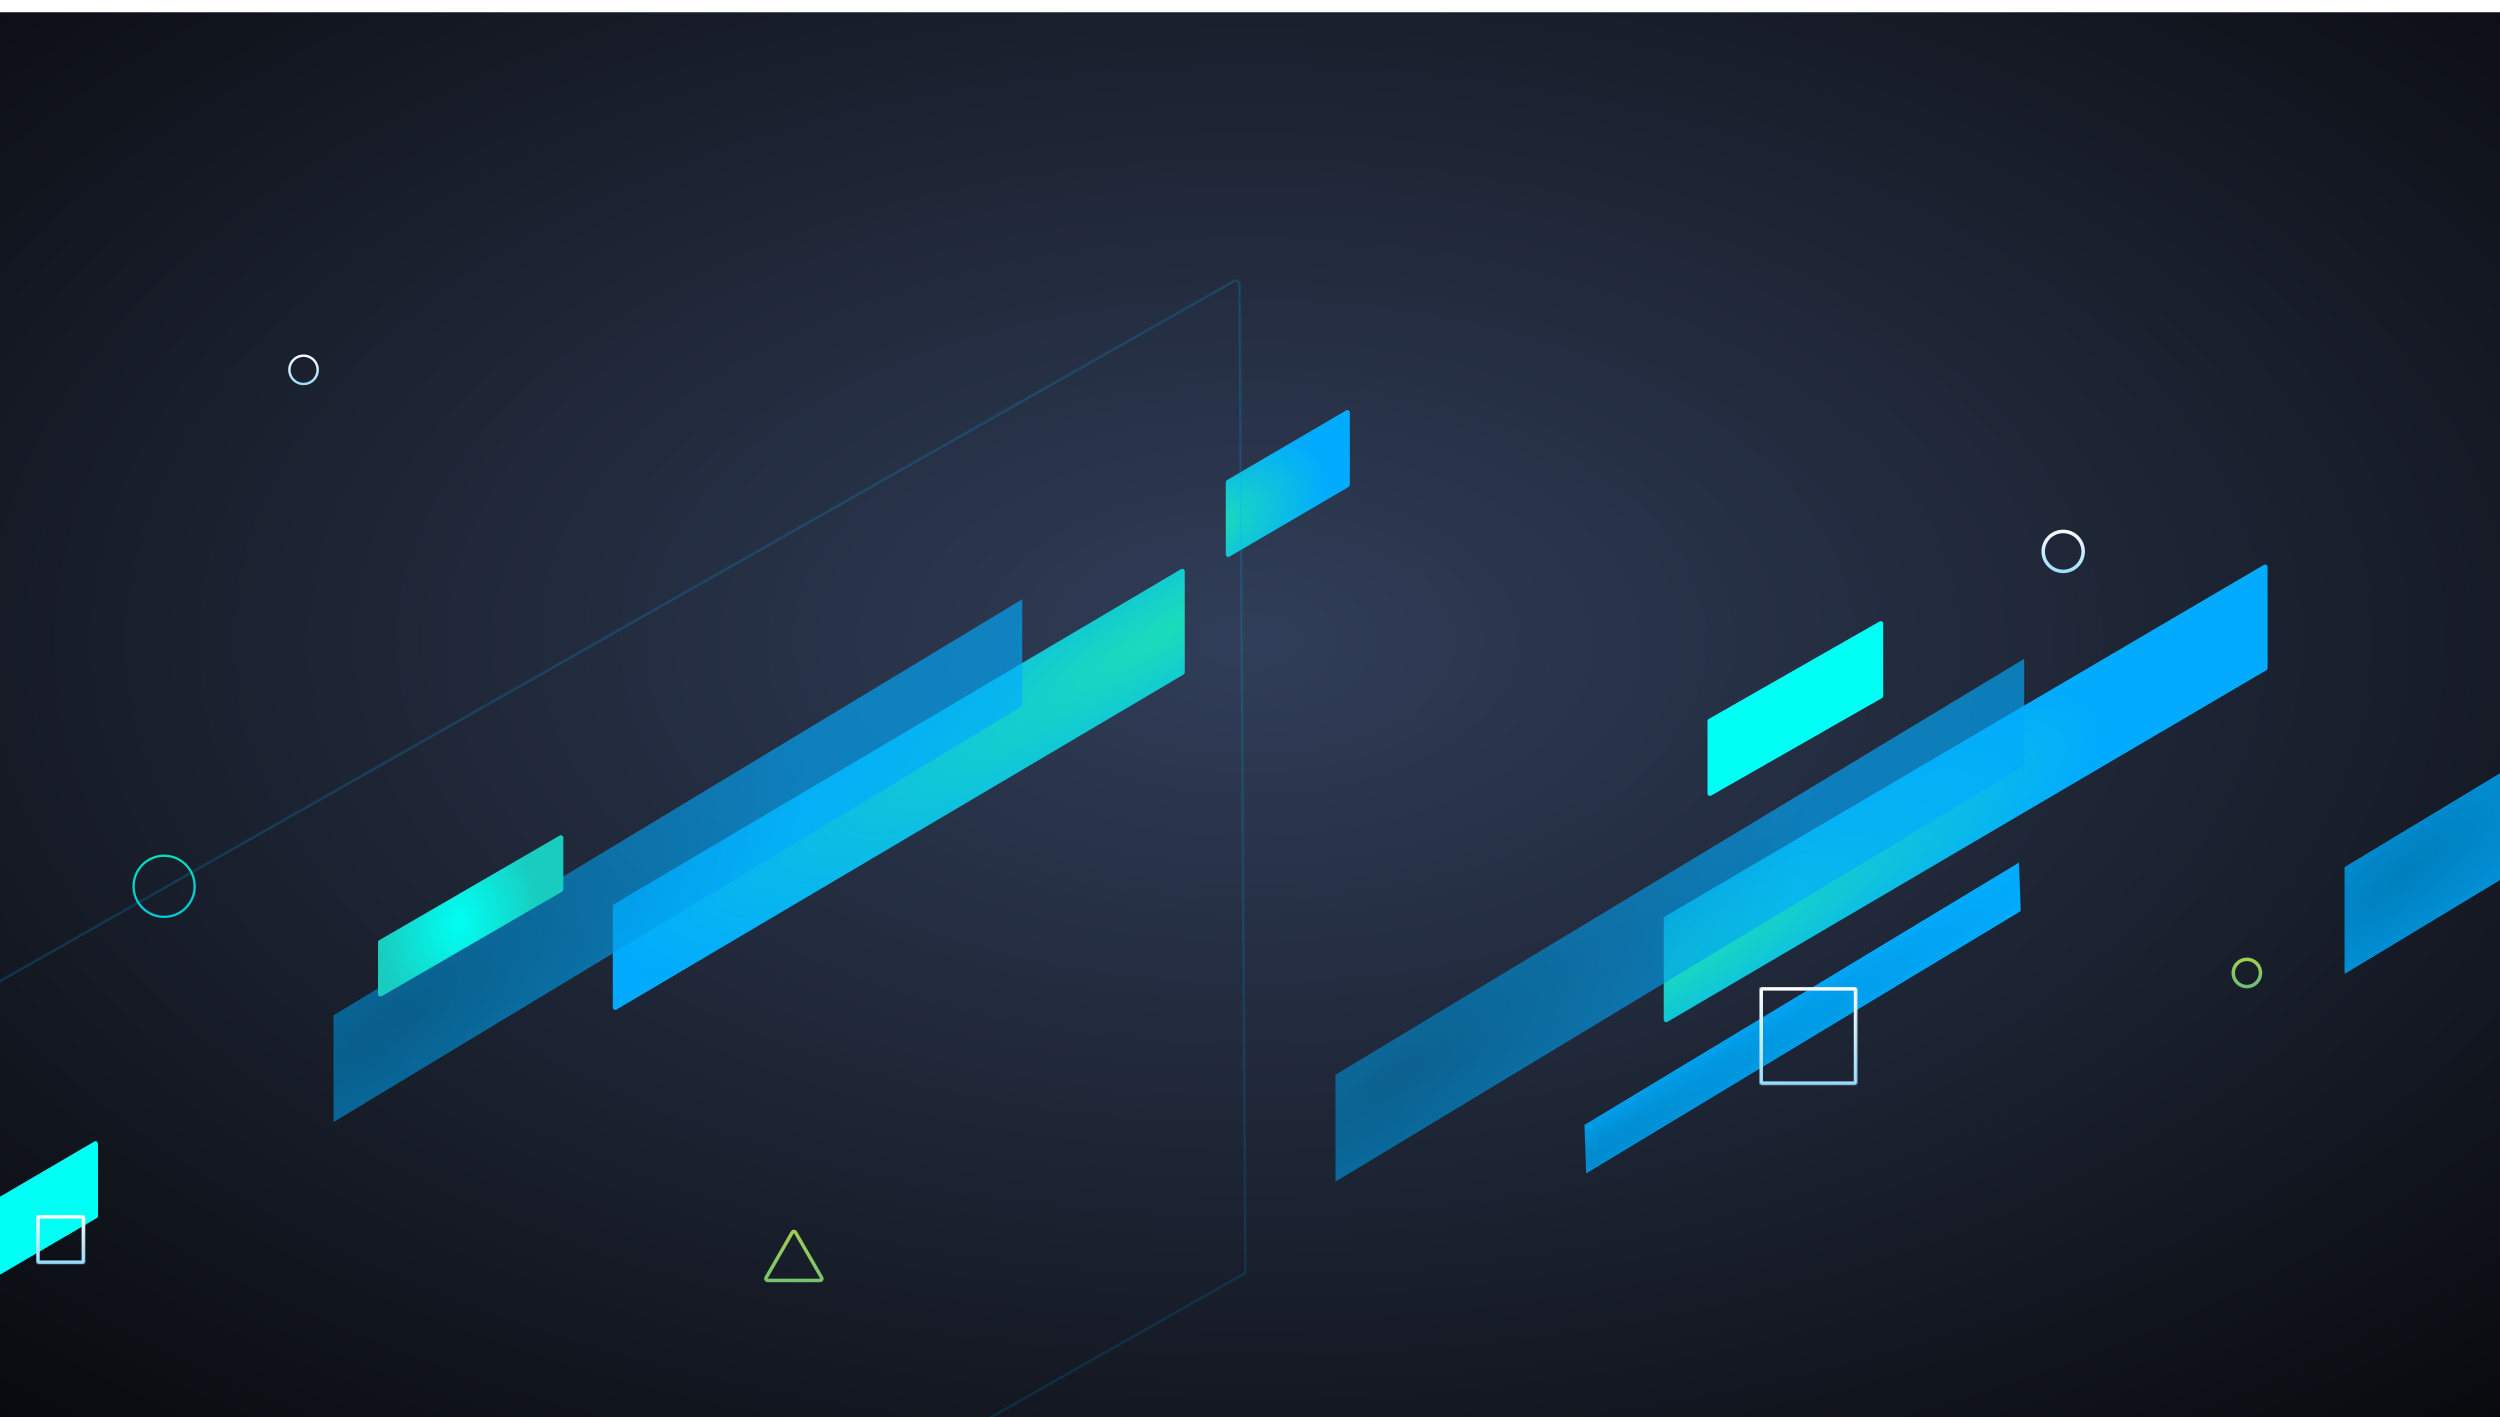<svg width="2039" height="1156" viewBox="0 0 2039 1156" version="1.1" xmlns="http://www.w3.org/2000/svg" xmlns:xlink="http://www.w3.org/1999/xlink" shape-rendering="geometricPrecision">
<g id="Canvas" fill="none">
<g id="login-background" clip-path="url(#clip0)">
<rect width="2039" height="1156" fill="white"/>
<g id="art">
<g id="base" filter="url(#filter0_dd)">
<rect width="2039" height="1156" fill="url(#paint0_radial)"/>
</g>
<path id="trap_14" d="M 19.914 0L 433.875 7.889L 413.961 42.12L -6.44152e-05 34.23L 19.914 0Z" transform="matrix(0.846 -0.533 0.533 0.846 1275.44 928.078)" fill="url(#paint1_radial)"/>
<path id="trap_12" d="M 43.247 3.1C 43.604 2.486 44.259 2.108 44.969 2.105L 611.593 0.013C 613.139 0.007 614.107 1.682 613.33 3.019L 571.838 74.338C 571.481 74.951 570.826 75.329 570.117 75.332L 3.492 77.425C 1.946 77.43 0.979 75.755 1.756 74.419L 43.247 3.1Z" transform="matrix(0.864 -0.503 0.503 0.864 1318 768.292)" fill="url(#paint2_radial)"/>
<path id="trap_11" d="M 43.249 4.484C 43.605 3.872 44.258 3.494 44.965 3.489L 582.292 0.023C 583.84 0.013 584.812 1.69 584.034 3.028L 542.546 74.341C 542.19 74.953 541.538 75.331 540.83 75.335L 3.503 78.802C 1.955 78.812 0.983 77.135 1.762 75.796L 43.249 4.484Z" transform="matrix(0.864 -0.503 0.503 0.864 460.152 757.064)" fill="url(#paint3_radial)"/>
<path id="trap_10" d="M 43.823 10.591L 700.121 0L 656.298 75.328L -5.39412e-05 85.919L 43.823 10.591Z" transform="matrix(0.864 -0.503 0.503 0.864 1046 889.52)" fill="url(#paint4_radial)" fill-opacity="0.65"/>
<path id="trap_9" d="M 43.823 10.591L 700.121 0L 656.298 75.328L -5.39412e-05 85.919L 43.823 10.591Z" transform="matrix(0.864 -0.503 0.503 0.864 228.817 840.926)" fill="url(#paint5_radial)" fill-opacity="0.65"/>
<path id="trap_8" d="M 43.823 10.591L 700.121 0L 656.298 75.328L -5.39412e-05 85.919L 43.823 10.591Z" transform="matrix(0.864 -0.503 0.503 0.864 1869 720.127)" fill="url(#paint6_radial)"/>
<path id="trap_6" d="M 31.396 1.004C 31.757 0.383 32.424 0.004 33.142 0.01L 193.571 1.373C 195.106 1.386 196.055 3.052 195.283 4.379L 165.618 55.369C 165.257 55.99 164.591 56.37 163.873 56.363L 3.443 55C 1.908 54.987 0.96 53.321 1.732 51.995L 31.396 1.004Z" transform="matrix(0.864 -0.503 0.503 0.864 1365 603.067)" fill="#00FFF4"/>
<path id="trap_5" d="M 31.403 1.238C 31.761 0.624 32.417 0.245 33.128 0.244L 145.727 0.007C 147.272 0.004 148.237 1.678 147.46 3.013L 117.81 53.979C 117.452 54.593 116.796 54.972 116.085 54.973L 3.486 55.21C 1.941 55.213 0.976 53.539 1.753 52.204L 31.403 1.238Z" transform="matrix(0.864 -0.503 0.503 0.864 972 408.031)" fill="url(#paint7_radial)"/>
<path id="trap_4" d="M 22.989 0.996C 23.348 0.38 24.008 0.001 24.721 0.002L 194.861 0.296C 196.402 0.299 197.361 1.97 196.586 3.302L 175.342 39.818C 174.983 40.435 174.323 40.814 173.61 40.813L 3.471 40.519C 1.93 40.516 0.97 38.845 1.745 37.513L 22.989 0.996Z" transform="matrix(0.864 -0.503 0.503 0.864 287.934 779.249)" fill="url(#paint8_radial)"/>
<g id="circle_5" filter="url(#filter1_d)">
<path d="M 34.034 17.734C 34.034 26.736 26.737 34.033 17.735 34.033C 8.733 34.033 1.436 26.736 1.436 17.734C 1.436 8.733 8.733 1.436 17.735 1.436C 26.737 1.436 34.034 8.733 34.034 17.734Z" transform="translate(1665 432)" stroke-width="2.872" stroke="url(#paint9_linear)"/>
</g>
<g id="trap_2" opacity="0.2" filter="url(#filter2_d)">
<mask id="path-12-inside-1" fill="white">
<path d="M 404.026 2.034C 404.747 0.778 406.091 0.01 407.539 0.026L 1579.36 13.126C 1582.42 13.16 1584.31 16.468 1582.79 19.117L 1182.16 716.872C 1181.44 718.128 1180.09 718.896 1178.64 718.88L 6.82 705.781C 3.766 705.747 1.875 702.439 3.396 699.789L 404.026 2.034Z"/>
</mask>
<g mask="url(#path-12-inside-1)" transform="matrix(0.864 -0.503 0.503 0.864 -365.302 1011.6)">
<path d="M 6.82 705.781L 6.841 703.916L 6.82 705.781ZM 3.396 699.789L 1.779 698.861L 3.396 699.789ZM 1182.16 716.872L 1180.54 715.943L 1182.16 716.872ZM 1178.64 718.88L 1178.67 717.015L 1178.64 718.88ZM 1582.79 19.117L 1581.17 18.189L 1582.79 19.117ZM 407.539 0.026L 407.519 1.891L 407.539 0.026ZM 404.026 2.034L 405.643 2.963L 404.026 2.034ZM 407.519 1.891L 1579.34 14.99L 1579.39 11.261L 407.56 -1.838L 407.519 1.891ZM 1581.17 18.189L 1180.54 715.943L 1183.78 717.8L 1584.41 20.046L 1581.17 18.189ZM 1178.67 717.015L 6.841 703.916L 6.8 707.645L 1178.62 720.744L 1178.67 717.015ZM 5.013 700.718L 405.643 2.963L 402.409 1.106L 1.779 698.861L 5.013 700.718ZM 6.841 703.916C 5.21 703.898 4.201 702.132 5.013 700.718L 1.779 698.861C -0.451 702.745 2.321 707.595 6.8 707.645L 6.841 703.916ZM 1180.54 715.943C 1180.16 716.614 1179.44 717.024 1178.67 717.015L 1178.62 720.744C 1180.75 720.768 1182.72 719.642 1183.78 717.8L 1180.54 715.943ZM 1579.34 14.99C 1580.97 15.008 1581.98 16.774 1581.17 18.189L 1584.41 20.046C 1586.64 16.161 1583.86 11.311 1579.39 11.261L 1579.34 14.99ZM 407.56 -1.838C 405.437 -1.862 403.466 -0.736 402.409 1.106L 405.643 2.963C 406.028 2.292 406.745 1.882 407.519 1.891L 407.56 -1.838Z" fill="url(#paint10_linear)"/>
</g>
</g>
<path id="trap_1" d="M 31.403 1.238C 31.761 0.624 32.417 0.245 33.128 0.244L 145.727 0.007C 147.272 0.004 148.237 1.678 147.46 3.013L 117.81 53.979C 117.452 54.593 116.796 54.972 116.085 54.973L 3.486 55.21C 1.941 55.213 0.976 53.539 1.753 52.204L 31.403 1.238Z" transform="matrix(0.864 -0.503 0.503 0.864 -49 1004.32)" fill="#00FFF4"/>
<g id="circle_3" filter="url(#filter3_d)">
<path d="M 50.794 25.863C 50.794 39.631 39.633 50.793 25.863 50.793C 12.094 50.793 0.932 39.631 0.932 25.863C 0.932 12.094 12.094 0.932 25.863 0.932C 39.633 0.932 50.794 12.094 50.794 25.863Z" transform="translate(108 697)" stroke-width="1.865" stroke="url(#paint11_linear)"/>
</g>
<g id="circle_2" filter="url(#filter4_d)">
<path d="M 23.689 12.562C 23.689 18.707 18.708 23.689 12.562 23.689C 6.417 23.689 1.435 18.707 1.435 12.562C 1.435 6.417 6.417 1.435 12.562 1.435C 18.708 1.435 23.689 6.417 23.689 12.562Z" transform="translate(1820 781)" stroke-width="2.87" stroke="url(#paint12_linear)"/>
</g>
<g id="circle_1" filter="url(#filter5_d)">
<path d="M 24.124 12.562C 24.124 18.947 18.948 24.124 12.562 24.124C 6.177 24.124 1 18.947 1 12.562C 1 6.176 6.177 1 12.562 1C 18.948 1 24.124 6.176 24.124 12.562Z" transform="translate(235 289.076)" stroke-width="2" stroke="url(#paint13_linear)"/>
</g>
<g id="triangle_1" filter="url(#filter6_d)">
<path d="M 29.256 5.025C 29.809 4.067 31.191 4.067 31.744 5.025L 53.184 42.16C 53.737 43.118 53.046 44.315 51.94 44.315L 9.06 44.315C 7.954 44.315 7.263 43.118 7.816 42.16L 29.256 5.025Z" transform="translate(617 1000)" stroke-width="2.87" stroke="url(#paint14_linear)"/>
</g>
<g id="square_2" filter="url(#filter7_d)">
<mask id="path-0-inside-2" fill="white">
<rect width="39.904" height="39.902" rx="1.865"/>
</mask>
<g mask="url(#path-0-inside-2)" transform="translate(29.535 991.011)">
<rect width="39.904" height="39.902" rx="1.865" stroke-width="5.743" stroke="url(#paint15_linear)"/>
</g>
</g>
<g id="square_1" filter="url(#filter8_d)">
<mask id="path-0-inside-3" fill="white">
<rect width="79.807" height="79.805" rx="1.865"/>
</mask>
<g mask="url(#path-0-inside-3)" transform="translate(1435 805.068)">
<rect width="79.807" height="79.805" rx="1.865" stroke-width="5.743" stroke="url(#paint16_linear)"/>
</g>
</g>
</g>
</g>
</g>
<defs>
<filter id="filter0_dd" x="-15" y="-15" width="2069" height="1196" filterUnits="userSpaceOnUse" color-interpolation-filters="sRGB">
<feFlood flood-opacity="0" result="BackgroundImageFix"/>
<feColorMatrix in="SourceAlpha" type="matrix" values="0 0 0 0 0 0 0 0 0 0 0 0 0 0 0 0 0 0 255 0"/>
<feOffset dy="10"/>
<feGaussianBlur stdDeviation="7.5"/>
<feColorMatrix type="matrix" values="0 0 0 0 0.027 0 0 0 0 0.031 0 0 0 0 0.043 0 0 0 0.03 0"/>
<feBlend mode="normal" in2="BackgroundImageFix" result="effect1_dropShadow"/>
<feColorMatrix in="SourceAlpha" type="matrix" values="0 0 0 0 0 0 0 0 0 0 0 0 0 0 0 0 0 0 255 0"/>
<feOffset/>
<feGaussianBlur stdDeviation="7.5"/>
<feColorMatrix type="matrix" values="0 0 0 0 0.027 0 0 0 0 0.031 0 0 0 0 0.043 0 0 0 0.05 0"/>
<feBlend mode="normal" in2="effect1_dropShadow" result="effect2_dropShadow"/>
<feBlend mode="normal" in="SourceGraphic" in2="effect2_dropShadow" result="shape"/>
</filter>
<filter id="filter1_d" x="1650.64" y="417.642" width="64.186" height="64.185" filterUnits="userSpaceOnUse" color-interpolation-filters="sRGB">
<feFlood flood-opacity="0" result="BackgroundImageFix"/>
<feColorMatrix in="SourceAlpha" type="matrix" values="0 0 0 0 0 0 0 0 0 0 0 0 0 0 0 0 0 0 255 0"/>
<feOffset/>
<feGaussianBlur stdDeviation="7.179"/>
<feColorMatrix type="matrix" values="0 0 0 0 0.008 0 0 0 0 0.667 0 0 0 0 1 0 0 0 1 0"/>
<feBlend mode="normal" in2="BackgroundImageFix" result="effect1_dropShadow"/>
<feBlend mode="normal" in="SourceGraphic" in2="effect1_dropShadow" result="shape"/>
</filter>
<filter id="filter2_d" x="-24.371" y="218.922" width="1050.71" height="1409.15" filterUnits="userSpaceOnUse" color-interpolation-filters="sRGB">
<feFlood flood-opacity="0" result="BackgroundImageFix"/>
<feColorMatrix in="SourceAlpha" type="matrix" values="0 0 0 0 0 0 0 0 0 0 0 0 0 0 0 0 0 0 255 0"/>
<feOffset/>
<feGaussianBlur stdDeviation="4.662"/>
<feColorMatrix type="matrix" values="0 0 0 0 0.008 0 0 0 0 0.667 0 0 0 0 1 0 0 0 1 0"/>
<feBlend mode="normal" in2="BackgroundImageFix" result="effect1_dropShadow"/>
<feBlend mode="normal" in="SourceGraphic" in2="effect1_dropShadow" result="shape"/>
</filter>
<filter id="filter3_d" x="98.677" y="687.677" width="70.373" height="70.372" filterUnits="userSpaceOnUse" color-interpolation-filters="sRGB">
<feFlood flood-opacity="0" result="BackgroundImageFix"/>
<feColorMatrix in="SourceAlpha" type="matrix" values="0 0 0 0 0 0 0 0 0 0 0 0 0 0 0 0 0 0 255 0"/>
<feOffset/>
<feGaussianBlur stdDeviation="4.662"/>
<feColorMatrix type="matrix" values="0 0 0 0 0.004 0 0 0 0 0.839 0 0 0 0 0.8 0 0 0 1 0"/>
<feBlend mode="normal" in2="BackgroundImageFix" result="effect1_dropShadow"/>
<feBlend mode="normal" in="SourceGraphic" in2="effect1_dropShadow" result="shape"/>
</filter>
<filter id="filter4_d" x="1794.64" y="755.642" width="75.841" height="75.841" filterUnits="userSpaceOnUse" color-interpolation-filters="sRGB">
<feFlood flood-opacity="0" result="BackgroundImageFix"/>
<feColorMatrix in="SourceAlpha" type="matrix" values="0 0 0 0 0 0 0 0 0 0 0 0 0 0 0 0 0 0 255 0"/>
<feOffset/>
<feGaussianBlur stdDeviation="12.679"/>
<feColorMatrix type="matrix" values="0 0 0 0 0.463 0 0 0 0 0.733 0 0 0 0 0.424 0 0 0 0.5 0"/>
<feBlend mode="normal" in2="BackgroundImageFix" result="effect1_dropShadow"/>
<feBlend mode="normal" in="SourceGraphic" in2="effect1_dropShadow" result="shape"/>
</filter>
<filter id="filter5_d" x="220.642" y="274.718" width="53.84" height="53.84" filterUnits="userSpaceOnUse" color-interpolation-filters="sRGB">
<feFlood flood-opacity="0" result="BackgroundImageFix"/>
<feColorMatrix in="SourceAlpha" type="matrix" values="0 0 0 0 0 0 0 0 0 0 0 0 0 0 0 0 0 0 255 0"/>
<feOffset/>
<feGaussianBlur stdDeviation="7.179"/>
<feColorMatrix type="matrix" values="0 0 0 0 0.008 0 0 0 0 0.667 0 0 0 0 1 0 0 0 1 0"/>
<feBlend mode="normal" in2="BackgroundImageFix" result="effect1_dropShadow"/>
<feBlend mode="normal" in="SourceGraphic" in2="effect1_dropShadow" result="shape"/>
</filter>
<filter id="filter6_d" x="597.826" y="977.513" width="99.349" height="93.595" filterUnits="userSpaceOnUse" color-interpolation-filters="sRGB">
<feFlood flood-opacity="0" result="BackgroundImageFix"/>
<feColorMatrix in="SourceAlpha" type="matrix" values="0 0 0 0 0 0 0 0 0 0 0 0 0 0 0 0 0 0 255 0"/>
<feOffset/>
<feGaussianBlur stdDeviation="12.679"/>
<feColorMatrix type="matrix" values="0 0 0 0 0.463 0 0 0 0 0.733 0 0 0 0 0.424 0 0 0 0.5 0"/>
<feBlend mode="normal" in2="BackgroundImageFix" result="effect1_dropShadow"/>
<feBlend mode="normal" in="SourceGraphic" in2="effect1_dropShadow" result="shape"/>
</filter>
<filter id="filter7_d" x="15.177" y="976.653" width="68.62" height="68.618" filterUnits="userSpaceOnUse" color-interpolation-filters="sRGB">
<feFlood flood-opacity="0" result="BackgroundImageFix"/>
<feColorMatrix in="SourceAlpha" type="matrix" values="0 0 0 0 0 0 0 0 0 0 0 0 0 0 0 0 0 0 255 0"/>
<feOffset/>
<feGaussianBlur stdDeviation="7.179"/>
<feColorMatrix type="matrix" values="0 0 0 0 0.008 0 0 0 0 0.667 0 0 0 0 1 0 0 0 1 0"/>
<feBlend mode="normal" in2="BackgroundImageFix" result="effect1_dropShadow"/>
<feBlend mode="normal" in="SourceGraphic" in2="effect1_dropShadow" result="shape"/>
</filter>
<filter id="filter8_d" x="1420.64" y="790.71" width="108.523" height="108.521" filterUnits="userSpaceOnUse" color-interpolation-filters="sRGB">
<feFlood flood-opacity="0" result="BackgroundImageFix"/>
<feColorMatrix in="SourceAlpha" type="matrix" values="0 0 0 0 0 0 0 0 0 0 0 0 0 0 0 0 0 0 255 0"/>
<feOffset/>
<feGaussianBlur stdDeviation="7.179"/>
<feColorMatrix type="matrix" values="0 0 0 0 0.008 0 0 0 0 0.667 0 0 0 0 1 0 0 0 1 0"/>
<feBlend mode="normal" in2="BackgroundImageFix" result="effect1_dropShadow"/>
<feBlend mode="normal" in="SourceGraphic" in2="effect1_dropShadow" result="shape"/>
</filter>
<radialGradient id="paint0_radial" cx="0.5" cy="0.5" r="0.5" gradientUnits="userSpaceOnUse" gradientTransform="matrix(0 1760.09 -3104.51 0 2571.75 -366.57)">
<stop stop-color="#313E59"/>
<stop offset="1" stop-color="#07080B"/>
</radialGradient>
<radialGradient id="paint1_radial" cx="0.5" cy="0.5" r="0.5" gradientUnits="userSpaceOnUse" gradientTransform="translate(-735.29 69.26) scale(1169.94 -85.576)">
<stop stop-color="#007FBD"/>
<stop offset="1" stop-color="#02ABFE"/>
</radialGradient>
<radialGradient id="paint2_radial" cx="0.5" cy="0.5" r="0.5" gradientUnits="userSpaceOnUse" gradientTransform="translate(-375.98 125.874) scale(813.262 -177.036)">
<stop stop-color="#1BDCBA"/>
<stop offset="1" stop-color="#02ABFE"/>
</radialGradient>
<radialGradient id="paint3_radial" cx="0.5" cy="0.5" r="0.5" gradientUnits="userSpaceOnUse" gradientTransform="matrix(-1035.61 7.92 1.724 225.439 1064.16 -78.692)">
<stop stop-color="#1BDCBA"/>
<stop offset="1" stop-color="#02ABFE"/>
</radialGradient>
<radialGradient id="paint4_radial" cx="0.5" cy="0.5" r="0.5" gradientUnits="userSpaceOnUse" gradientTransform="matrix(742.745 42.881 -340.601 278.696 -117.196 -121.692)">
<stop stop-color="#007FBD"/>
<stop offset="1" stop-color="#02ABFE"/>
</radialGradient>
<radialGradient id="paint5_radial" cx="0.5" cy="0.5" r="0.5" gradientUnits="userSpaceOnUse" gradientTransform="matrix(742.745 42.881 -340.601 278.696 -117.196 -121.692)">
<stop stop-color="#007FBD"/>
<stop offset="1" stop-color="#02ABFE"/>
</radialGradient>
<radialGradient id="paint6_radial" cx="0.5" cy="0.5" r="0.5" gradientUnits="userSpaceOnUse" gradientTransform="matrix(742.745 42.881 -340.601 278.696 -117.196 -121.692)">
<stop stop-color="#007FBD"/>
<stop offset="1" stop-color="#02ABFE"/>
</radialGradient>
<radialGradient id="paint7_radial" cx="0.5" cy="0.5" r="0.5" gradientUnits="userSpaceOnUse" gradientTransform="translate(-91.209 89.755) scale(197.288 -126.236)">
<stop stop-color="#1BDCBA"/>
<stop offset="1" stop-color="#02ABFE"/>
</radialGradient>
<radialGradient id="paint8_radial" cx="0.5" cy="0.5" r="0.5" gradientUnits="userSpaceOnUse" gradientTransform="matrix(132.79 22.534 -60.894 146.456 52.209 -63.646)">
<stop stop-color="#00FFF4"/>
<stop offset="1" stop-color="#19CCC0"/>
</radialGradient>
<linearGradient id="paint9_linear" x2="1" gradientUnits="userSpaceOnUse" gradientTransform="matrix(0 35.469 -35.47 0 35.47 0)">
<stop stop-color="white"/>
<stop offset="1" stop-color="#99DDFF"/>
</linearGradient>
<linearGradient id="paint10_linear" x2="1" gradientUnits="userSpaceOnUse" gradientTransform="matrix(0 718.906 -1586.18 0 1586.18 0)">
<stop stop-color="#02B3FF"/>
<stop offset="1" stop-color="#028ACF"/>
</linearGradient>
<linearGradient id="paint11_linear" x2="1" gradientUnits="userSpaceOnUse" gradientTransform="matrix(0 51.725 -51.727 0 51.727 0)">
<stop stop-color="#01E1B8"/>
<stop offset="1" stop-color="#01CADF"/>
</linearGradient>
<linearGradient id="paint12_linear" x2="1" gradientUnits="userSpaceOnUse" gradientTransform="matrix(0 25.124 -25.124 0 25.124 0)">
<stop stop-color="#A2CF4E"/>
<stop offset="1" stop-color="#6BBE78"/>
</linearGradient>
<linearGradient id="paint13_linear" x2="1" gradientUnits="userSpaceOnUse" gradientTransform="matrix(0 25.124 -25.124 0 25.124 0)">
<stop stop-color="white"/>
<stop offset="1" stop-color="#99DDFF"/>
</linearGradient>
<linearGradient id="paint14_linear" x2="1" gradientUnits="userSpaceOnUse" gradientTransform="matrix(0 61 -61 0 61 0)">
<stop stop-color="#A2CF4E"/>
<stop offset="1" stop-color="#6BBE78"/>
</linearGradient>
<linearGradient id="paint15_linear" x2="1" gradientUnits="userSpaceOnUse" gradientTransform="matrix(0 39.902 -39.904 0 39.904 0)">
<stop stop-color="white"/>
<stop offset="1" stop-color="#99DDFF"/>
</linearGradient>
<linearGradient id="paint16_linear" x2="1" gradientUnits="userSpaceOnUse" gradientTransform="matrix(0 79.805 -79.807 0 79.807 0)">
<stop stop-color="white"/>
<stop offset="1" stop-color="#99DDFF"/>
</linearGradient>
<clipPath id="clip0">
<rect width="2039" height="1156" fill="white"/>
</clipPath>
</defs>
</svg>
